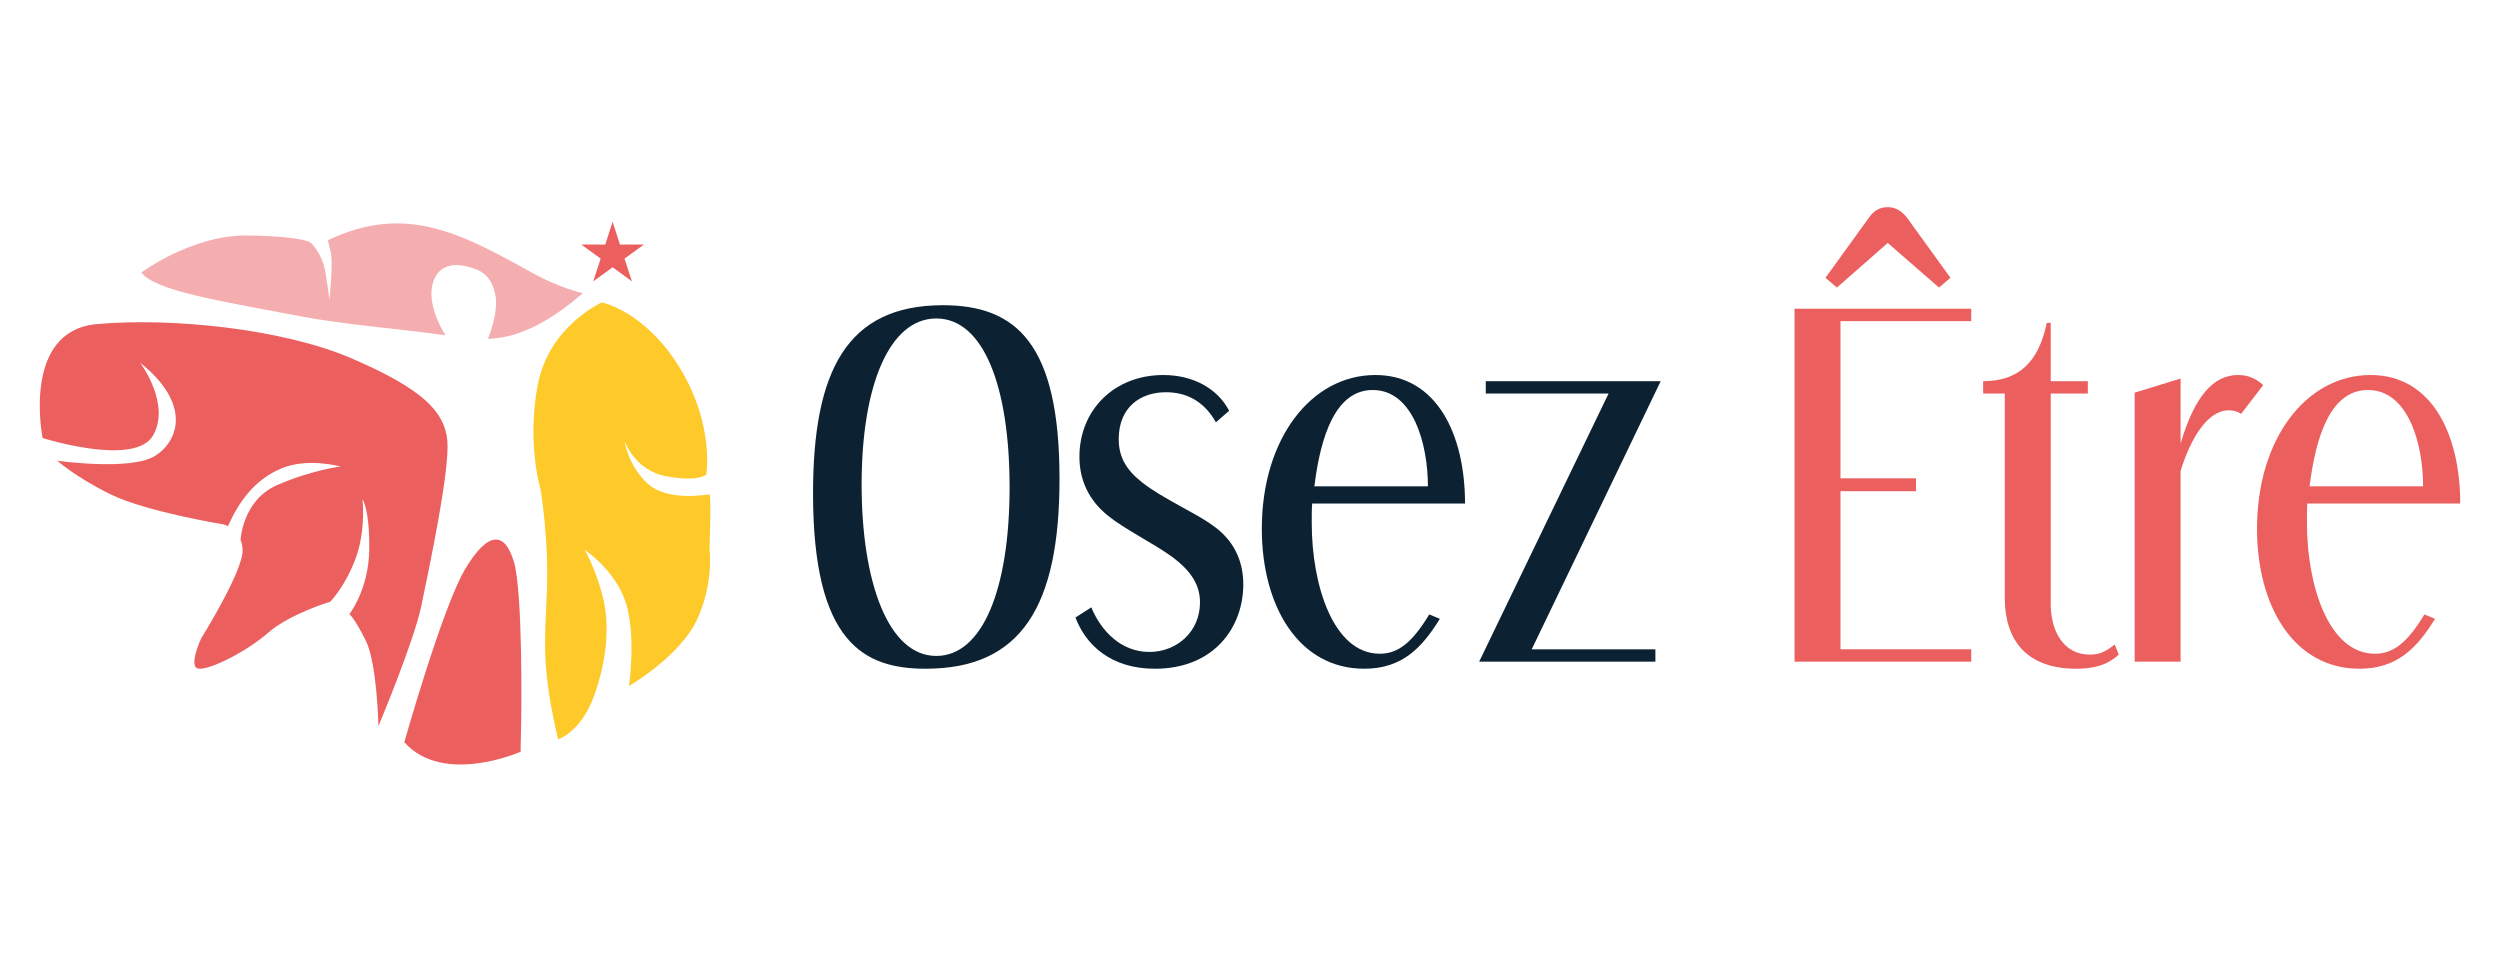 <?xml version="1.0" encoding="utf-8"?>
<!-- Generator: Adobe Illustrator 16.0.0, SVG Export Plug-In . SVG Version: 6.00 Build 0)  -->
<!DOCTYPE svg PUBLIC "-//W3C//DTD SVG 1.1//EN" "http://www.w3.org/Graphics/SVG/1.1/DTD/svg11.dtd">
<svg version="1.1" id="Calque_1" xmlns="http://www.w3.org/2000/svg" xmlns:xlink="http://www.w3.org/1999/xlink" x="0px" y="0px"
	 width="205.834px" height="80px" viewBox="0 0 205.834 80" enable-background="new 0 0 205.834 80" xml:space="preserve">
<g>
	<g>
		<path fill-rule="evenodd" clip-rule="evenodd" fill="#EC5F5F" d="M11.542,29.866c0,0,2.56,3.411,1.05,6.002
			c-1.508,2.592-9.085,0.197-9.085,0.197s-1.771-8.823,4.461-9.381c6.231-0.557,15.381,0.394,21.055,2.854
			c5.675,2.459,7.577,4.296,7.806,6.724c0.23,2.426-1.508,10.562-2.131,13.579s-3.542,9.938-3.542,9.938s-0.099-5.149-1.049-7.054
			c-0.953-1.901-1.346-2.164-1.346-2.164s1.607-2,1.641-5.347c0.033-3.344-0.558-4.1-0.558-4.1s0.295,2.429-0.525,4.756
			c-0.819,2.329-2.132,3.674-2.132,3.674s-3.312,0.983-5.116,2.558c-1.804,1.574-4.789,3.052-5.708,2.953
			c-0.918-0.1,0.198-2.492,0.198-2.492s3.442-5.511,3.411-7.25c-0.006-0.335-0.067-0.621-0.164-0.862l0,0
			c0,0,0.146-3.269,3.016-4.516c2.871-1.246,5.216-1.525,5.216-1.525s-2.674-0.754-4.854,0.148
			c-2.181,0.902-3.517,2.719-4.415,4.762c-0.198-0.103-0.341-0.139-0.341-0.139s-6.429-1.05-9.348-2.492
			c-2.918-1.443-4.362-2.756-4.362-2.756s6.035,0.853,8.035-0.393C14.758,36.295,15.741,33.212,11.542,29.866L11.542,29.866z"/>
		<path fill-rule="evenodd" clip-rule="evenodd" fill="#EC5F5F" d="M33.288,61.107c0,0,3.15-11.152,5.019-14.268
			c1.87-3.115,3.247-3.115,4.002-0.591c0.754,2.525,0.622,12.727,0.591,13.743c-0.033,1.016-0.033,1.902-0.033,1.902
			S36.503,64.716,33.288,61.107L33.288,61.107z"/>
		<path fill-rule="evenodd" clip-rule="evenodd" fill="#FECA2A" d="M45.95,60.877c0,0,1.902-0.589,2.983-3.641
			c1.083-3.05,1.248-5.805,0.722-8.003c-0.524-2.196-1.508-3.968-1.508-3.968s2.59,1.738,3.411,4.461
			c0.819,2.722,0.23,6.756,0.23,6.756s4.197-2.427,5.608-5.479c1.41-3.048,1.017-5.804,1.017-5.804s0.164-4.493,0-4.493
			c-0.165,0-3.444,0.623-5.083-0.886c-1.642-1.508-1.903-3.509-1.903-3.509s0.82,2.46,3.508,2.919
			c2.69,0.459,3.215-0.164,3.215-0.164s0.69-4.067-2.165-8.757c-2.852-4.689-6.428-5.411-6.428-5.411s-4.362,1.935-5.281,6.789
			c-0.918,4.854,0.229,8.594,0.229,8.594s0.689,4.067,0.526,8.298C44.867,52.81,44.54,54.809,45.95,60.877L45.95,60.877z"/>
		<path fill-rule="evenodd" clip-rule="evenodd" fill="#F5AEAF" d="M47.983,24.145c-2.101,1.826-4.942,3.711-7.806,3.749
			c0.344-0.884,0.839-2.438,0.606-3.601c-0.345-1.722-1.262-2.1-2.444-2.378c-1.181-0.279-2.525,0.016-2.787,1.804
			c-0.263,1.786,1.125,3.885,1.128,3.89c-3.792-0.549-8.137-0.842-12.02-1.583c-6.441-1.231-11.919-2.08-13.019-3.587
			c0,0,4.166-3.115,8.758-3.05c4.591,0.065,5.182,0.59,5.182,0.59s0.951,0.852,1.215,2.459c0.261,1.608,0.327,2.23,0.327,2.23
			s0.328-3.05,0.098-3.969c-0.229-0.917-0.229-0.917-0.229-0.917c6.598-3.154,11.295-0.366,17.087,2.82
			C46.049,23.686,47.983,24.145,47.983,24.145L47.983,24.145z"/>
		<polygon fill-rule="evenodd" clip-rule="evenodd" fill="#EC5F5F" points="50.438,18.257 51.044,20.137 53.02,20.133 
			51.419,21.291 52.033,23.168 50.438,22.004 48.842,23.168 49.455,21.291 47.855,20.133 49.831,20.137 50.438,18.257 		"/>
	</g>
	<g>
		<path fill="#0C2232" d="M66.94,40.622c0-10.11,2.801-15.493,10.691-15.493c6.074,0,9.602,3.2,9.602,14.292
			c0,10.475-3.128,15.638-11.02,15.638C71.123,55.06,66.94,52.914,66.94,40.622z M83.123,40.113c0-8.292-2.145-13.892-6.036-13.892
			c-3.819,0-6.146,5.418-6.146,13.674c0,8.001,2.18,14.11,6.146,14.11C80.904,54.005,83.123,48.477,83.123,40.113z"/>
		<path fill="#0C2232" d="M89.853,50.005c0.801,1.963,2.473,3.672,4.764,3.672c2.327,0,4.183-1.709,4.183-4.073
			c0-1.381-0.655-2.546-2.328-3.781c-1.563-1.127-3.89-2.254-5.272-3.382c-1.527-1.236-2.328-2.873-2.328-4.837
			c0-3.818,2.837-6.727,6.909-6.727c2.474,0,4.474,1.126,5.42,2.945l-1.092,0.946c-0.981-1.746-2.436-2.474-4.109-2.474
			c-2.146,0-3.892,1.272-3.892,3.855c0,1.491,0.618,2.546,1.965,3.601c1.745,1.345,4.291,2.437,5.746,3.49
			c1.636,1.128,2.545,2.766,2.545,4.874c0,3.528-2.4,6.946-7.274,6.946c-3.671,0-5.71-2.001-6.544-4.219L89.853,50.005z"/>
		<path fill="#0C2232" d="M118.547,50.949c-1.455,2.365-3.092,4.11-6.219,4.11c-5.418,0-8.438-5.163-8.438-11.528
			c0-7.419,4.074-12.655,9.348-12.655c5.019,0,7.383,4.835,7.383,10.582h-12.583C108,41.749,108,42.404,108,43.058
			c0,5.13,1.782,10.766,5.601,10.766c1.527,0,2.691-0.945,4.073-3.237L118.547,50.949z M117.565,40.04
			c0-3.455-1.201-7.929-4.546-7.929c-3.054,0-4.292,3.782-4.8,7.929H117.565z"/>
		<path fill="#0C2232" d="M121.784,54.478l10.655-22.075h-10.11v-1.018h14.401l-10.618,22.075h10.182v1.019H121.784z"/>
		<path fill="#EC5F5F" d="M147.751,54.478V25.419h14.547v1.019h-10.765v12.947h6.218v1.056h-6.218v13.018h10.765v1.019H147.751z
			 M159.643,23.674l-4.219-3.673l-4.182,3.673l-0.945-0.8l3.6-4.981c0.401-0.582,0.909-0.837,1.527-0.837
			c0.582,0,1.092,0.255,1.564,0.837l3.601,4.981L159.643,23.674z"/>
		<path fill="#EC5F5F" d="M174.445,53.896c-0.982,0.909-2.146,1.163-3.492,1.163c-4.146,0-5.89-2.4-5.89-5.819V32.402h-1.782v-1.018
			c2.944,0,4.581-1.6,5.235-4.801h0.327v4.801h3.056v1.018h-3.056v17.347c0,2.001,0.91,4.147,3.237,4.147
			c0.764,0,1.272-0.22,2.037-0.838L174.445,53.896z"/>
		<path fill="#EC5F5F" d="M175.755,54.478V32.33l3.782-1.164v5.346c1.162-3.928,2.727-5.636,4.729-5.636
			c0.834,0,1.489,0.29,2.071,0.835l-1.818,2.364c-0.253-0.182-0.617-0.291-1.018-0.291c-1.746,0-3.127,2.291-3.964,4.982v15.711
			H175.755z"/>
		<path fill="#EC5F5F" d="M200.485,50.949c-1.455,2.365-3.092,4.11-6.219,4.11c-5.419,0-8.438-5.163-8.438-11.528
			c0-7.419,4.072-12.655,9.347-12.655c5.018,0,7.383,4.835,7.383,10.582h-12.583c-0.037,0.291-0.037,0.946-0.037,1.6
			c0,5.13,1.781,10.766,5.601,10.766c1.528,0,2.691-0.945,4.072-3.237L200.485,50.949z M199.503,40.04
			c0-3.455-1.199-7.929-4.546-7.929c-3.054,0-4.29,3.782-4.801,7.929H199.503z"/>
	</g>
</g>
</svg>
